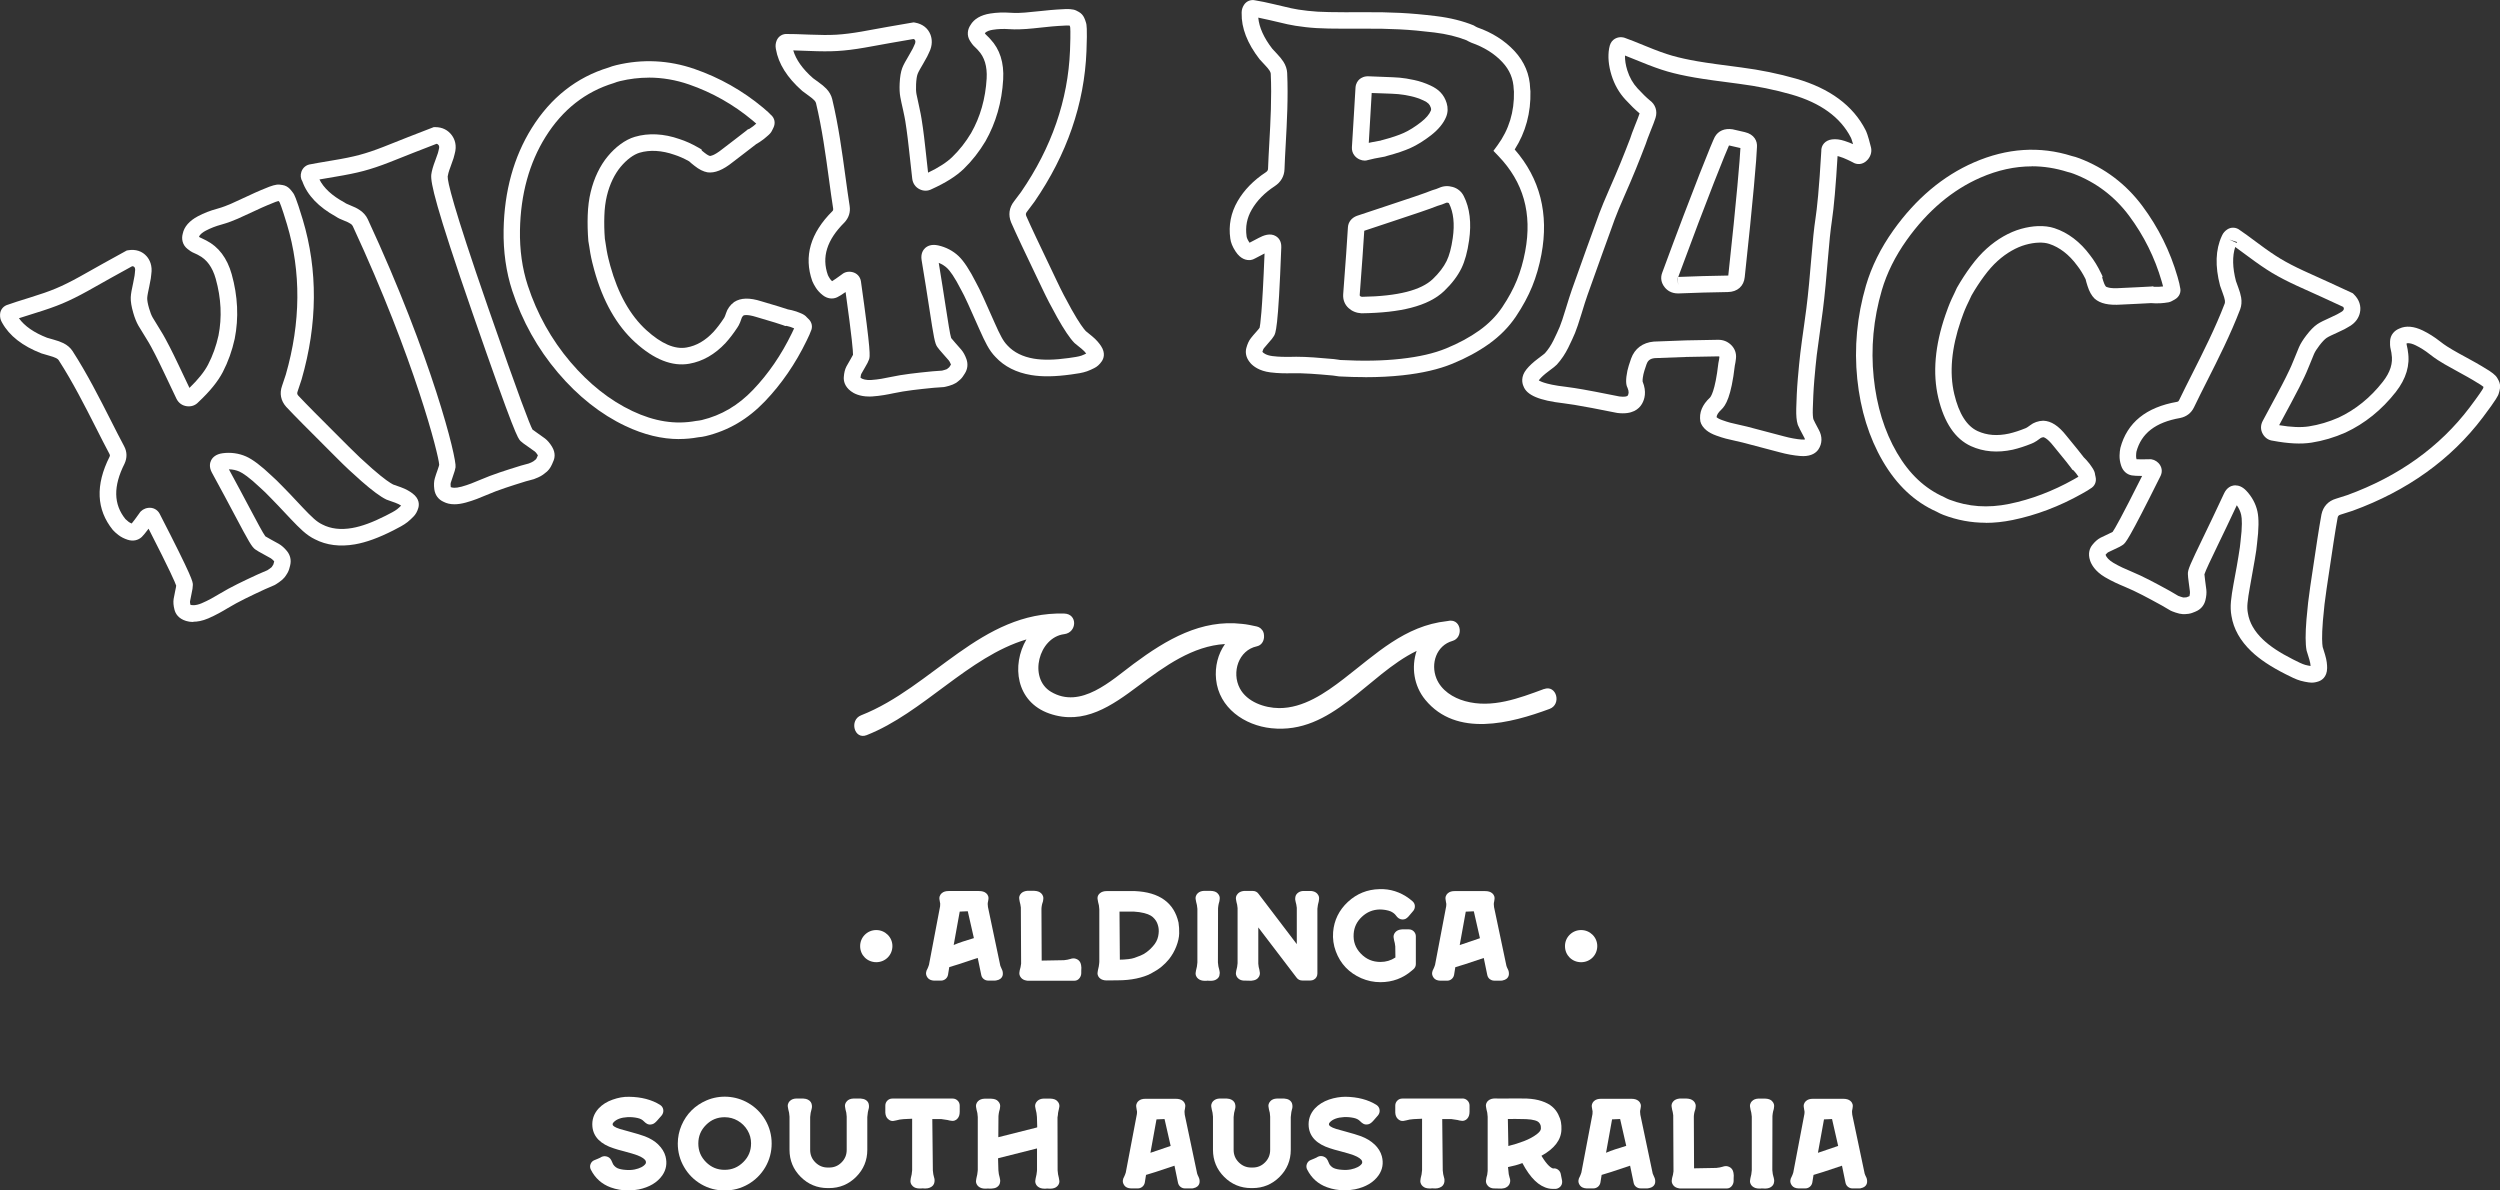 <?xml version="1.0" encoding="UTF-8"?>
<svg id="Layer_2" data-name="Layer 2" xmlns="http://www.w3.org/2000/svg" viewBox="0 0 862.88 410.9">
  <rect x="0" y="0" width="862.88" height="410.9" fill="#333333" stroke="none"/>
  <defs>
    <style>
      .cls-1 {
        fill: #fff;
      }
    </style>
  </defs>
  <g id="Layer_1-2" data-name="Layer 1">
    <g id="Artwork_6" data-name="Artwork 6">
      <g>
        <path class="cls-1" d="m308.02,326.53c0-3.05-2.5-5.52-5.57-5.52-1.53,0-2.94.59-4,1.67-1.03,1.05-1.58,2.44-1.57,3.91.01,3.09,2.45,5.51,5.57,5.51s5.57-2.45,5.57-5.57"/>
        <path class="cls-1" d="m322.44,338.46h2.36c.56,0,1.09-.19,1.56-.56.44-.36.73-.85.85-1.43l.43-2.67c1.17-.33,4.5-1.35,9.82-3.18l1.22,5.88c.1.59.42,1.1.89,1.45.44.33.95.5,1.47.5h2.44l.5-.08c.54-.09.99-.29,1.35-.57.48-.39.77-.93.8-1.52.02-.36,0-.68-.06-.94-.07-.33-.18-.63-.31-.85-.21-.4-.38-.82-.49-1.13l-4.27-20.3c-.13-.75-.13-1.35.05-2.01.03-.19.06-.43.11-.72.08-.45.07-1.32-.85-2.09-.56-.46-1.33-.7-2.45-.7h-10.45c-1,0-1.78.24-2.32.72-.86.74-.9,1.57-.85,2.03l.17,1.04c.09.24.16.7.07,1.46l-3.84,20.21c-.17.54-.37,1.04-.54,1.4-.24.38-.4.8-.45,1.23-.07.44-.03,1.12.53,1.84.47.61,1.21.95,2.26,1m6.73-12.3l2.08-11.53,2.78-.12,2.11,9.27c-2.68.82-5.08,1.54-6.97,2.38l-1.26-.25,1.26.25Z"/>
        <path class="cls-1" d="m373.14,333.09c-.17-1.02-.69-1.55-1.1-1.83-.54-.35-1.1-.48-1.58-.48-.38.02-.75.1-1.03.21-.56.19-1.34.33-2.2.42l-7.69.14-.08-17.86.02-.37c.03-.21.06-.43.08-.63.03-.18.07-.38.13-.63.07-.26.16-.5.31-1.01l.1-.77c.06-.42.04-1.22-.78-2-.54-.5-1.27-.77-2.39-.82h-2.36c-.91.09-1.61.38-2.09.86-.57.57-.82,1.28-.68,1.99.05.27.09.5.16.93.17.51.29,1.23.39,1.99l.09,19.36c-.09.85-.24,1.56-.48,2.3l-.11.76c-.06.45,0,1.15.58,1.82.42.51,1.07.84,1.78.95.2.06.43.08.65.08h15.99c.72,0,1.36-.35,1.8-.97.36-.51.55-1.07.55-1.66v-.74c.02-.3.04-.69.04-1.17l-.1-.87Z"/>
        <path class="cls-1" d="m397.33,335.97c1.42-.75,2.58-1.49,3.55-2.29.98-.81,1.85-1.68,2.58-2.59h.01c1.08-1.38,1.94-2.88,2.55-4.48.62-1.6.95-3.09.98-4.45.03-1.28-.04-2.51-.23-3.73-1.53-6.84-6.59-10.5-15.06-10.87-.64-.02-3.46-.03-8.63,0h-1.1c-.95,0-1.72.24-2.29.7-.93.77-.94,1.64-.85,2.09.05.29.09.52.17.99.23.68.38,1.55.42,2.52v18.12s-.04.5-.04.5c-.02.28-.07.63-.14,1.07-.08.42-.15.79-.3,1.34-.03.2-.06.44-.11.72-.08.45-.07,1.32.85,2.09.56.46,1.33.7,2.29.7s2.22-.01,3.84-.04c2.28,0,4.43-.21,6.38-.62,1.98-.42,3.7-1,5.12-1.75m2.41-12.76c-.26,1.21-.84,2.31-1.8,3.38-.63.73-1.33,1.39-2.08,1.95-.75.56-1.46.97-2.2,1.26-.82.33-1.54.6-2.15.81-.54.18-1.21.32-1.98.41-.81.09-1.37.14-1.69.15-.3.01-.75.02-1.31.04l-.12-16.58c1.49-.01,2.65-.02,3.49-.02.77,0,1.26,0,1.48.01,1.32.08,2.51.25,3.53.51.97.25,1.75.55,2.29.88.52.32.96.69,1.33,1.15.4.49.68.93.84,1.32.19.43.34.91.46,1.46.2.92.18,2.02-.08,3.25m-13.2,8.14h0s-1.29,0-1.29,0h1.29Z"/>
        <path class="cls-1" d="m420.87,336.67c.1-.38.14-.75.12-1.08-.02-.28-.07-.56-.15-.84l-.02-.06c-.23-.68-.39-1.56-.45-2.52l.04-18.56c0-.08,0-.19.02-.31l.09-.74c.02-.19.06-.4.12-.63.06-.23.11-.43.24-.87l.1-.77c.07-.5,0-1.24-.73-1.97-.51-.52-1.24-.8-2.43-.84h-2.26c-.92.04-1.66.33-2.17.84-.79.79-.79,1.61-.71,2.02.05.27.09.5.17.95.21.62.35,1.46.43,2.41v18.5c-.07,1.04-.22,1.89-.48,2.77-.02.2-.06.43-.11.72-.08.44-.07,1.29.83,2.09.57.49,1.35.75,2.32.75.5,0,.89-.01.85-.05.25.03.63.05,1.14.05.73,0,1.33-.13,1.83-.39.81-.42,1.11-1.02,1.23-1.44"/>
        <path class="cls-1" d="m453.47,338.13c.41-.22.73-.54.93-.92.2-.36.3-.77.3-1.21v-22.34c.09-1,.24-1.79.48-2.6l.09-.73c.07-.48.01-1.21-.67-1.93-.48-.5-1.16-.79-2.05-.88h-.22s-2.56,0-2.56,0c-.64.04-1.2.22-1.64.53-.66.45-.91.99-1,1.38-.08.35-.11.69-.09,1.05.03.27.07.54.16.83.17.51.3,1.23.39,2.02v12.54l-13.22-17.38c-.45-.63-1.14-.98-1.94-.98h-3.1c-.89.09-1.59.4-2.07.91-.72.75-.75,1.49-.66,1.98.05.25.09.47.17.94.18.51.31,1.25.38,2.1v19.03c-.07.93-.2,1.67-.44,2.48-.02.19-.06.41-.11.66-.07.4-.09,1.2.66,1.98.5.53,1.22.82,1.93.85l2.68.06.37-.06c.83-.07,1.49-.37,1.95-.87.64-.71.71-1.42.64-1.91l-.16-.98c-.18-.53-.31-1.27-.37-2.07v-12.51l13.22,17.34c.46.63,1.15.98,1.94.98h2.81c.43,0,.83-.1,1.19-.29"/>
        <path class="cls-1" d="m464.48,333.93c1.47,1.54,3.28,2.78,5.37,3.7,2.1.91,4.32,1.37,6.61,1.37,4.13,0,7.8-1.35,10.87-4.02l.54-.46c.52-.45.81-1.09.81-1.78v-9.58c0-.63-.25-1.22-.72-1.7-.46-.45-1.05-.69-1.71-.69h-2.24l-.42.04c-.83.09-1.49.4-1.96.91-.63.7-.69,1.39-.62,1.88l.16.95c.18.54.33,1.31.41,2.11l.05,3.82c-1.57,1.04-3.26,1.54-5.17,1.54-2.7,0-4.92-.95-6.78-2.89-1.85-1.93-2.65-4.16-2.46-6.83.17-2.32,1.1-4.24,2.86-5.88,1.76-1.64,3.77-2.46,6.16-2.51,1.25,0,2.67.22,3.81.68.78.39,1.37.85,1.72,1.34.62.9,1.35,1.38,2.17,1.43.91.07,1.51-.28,2.17-.99l1.72-2.02c.38-.5.56-1.09.51-1.73-.06-.64-.37-1.2-.88-1.61l-1.1-.89c-3.02-2.23-6.55-3.38-10.25-3.23-4.17.09-7.83,1.57-10.88,4.4-3.05,2.84-4.77,6.34-5.1,10.41-.18,2.29.13,4.54.94,6.69.79,2.13,1.93,3.99,3.41,5.54"/>
        <path class="cls-1" d="m514.25,337.97c.45.33.94.5,1.46.5h2.45l.45-.04.07-.04c.52-.1.95-.28,1.32-.57.47-.38.75-.9.8-1.52.02-.36,0-.68-.07-.98-.07-.32-.18-.61-.3-.81-.21-.39-.38-.81-.48-1.13l-4.28-20.31c-.12-.73-.12-1.34.06-2l.1-.72c.08-.45.07-1.32-.85-2.09-.56-.46-1.33-.7-2.45-.7h-10.44c-1.01,0-1.77.23-2.33.72-.87.75-.9,1.59-.84,2l.16,1.07c.09.25.17.71.07,1.46l-3.84,20.21c-.16.54-.37,1.04-.56,1.43-.22.36-.38.76-.44,1.21-.07.43-.03,1.1.54,1.85.47.61,1.21.94,2.26.98h2.36c.57,0,1.1-.19,1.55-.56.44-.36.73-.85.85-1.42l.43-2.68c1.18-.33,4.51-1.35,9.82-3.18l1.22,5.91c.12.57.43,1.07.9,1.43m-10.42-11.8l2.09-11.53,2.78-.12,2.11,9.28-6.99,2.38-1.26-.25,1.26.25Z"/>
        <path class="cls-1" d="m551.3,326.53c0-3.05-2.5-5.52-5.57-5.52-1.52,0-2.94.59-4,1.67-1.03,1.05-1.59,2.43-1.57,3.91,0,3.1,2.45,5.52,5.57,5.52s5.57-2.45,5.57-5.57"/>
        <path class="cls-1" d="m227.18,395.01c-1.21-1.16-2.77-2.11-4.64-2.82h0c-1.22-.45-3.03-1-5.38-1.63-1.42-.37-2.48-.67-3.17-.88-1.96-.6-2.51-1.21-2.54-1.49-.03-.21,0-.47.33-.82.98-1.07,2.62-1.67,4.86-1.79,1.13-.04,2.28.05,3.41.3.94.21,1.64.57,2.15,1.12.43.43.8.72,1.13.89.37.2.97.38,1.8.14.57-.17,1.1-.57,1.76-1.34l1.51-1.72c.42-.54.61-1.18.54-1.88-.09-.71-.47-1.32-1.1-1.73-2.88-1.8-6.48-2.75-10.7-2.8-1.95-.05-3.74.3-5.66.97-1.99.69-3.63,1.72-4.89,3.08-1.64,1.8-2.35,3.92-2.12,6.3.36,3.51,2.85,6.02,7.38,7.45.81.28,1.99.62,3.52,1.01,2.12.56,3.69,1.03,4.64,1.39,1.67.64,2.7,1.39,2.89,2.06.1.47,0,.73-.09.86-.65.92-1.92,1.58-3.77,1.97-.98.19-2.01.24-3.09.14-1.13-.07-2.09-.27-2.82-.58-.39-.18-.75-.44-1.08-.79-.33-.35-.55-.7-.7-1.15-.23-.59-.45-1-.68-1.29-.35-.44-.86-.74-1.51-.87-.7-.15-1.43.06-1.99.46-.35.15-.62.26-.89.4l-1.05.43c-.65.23-1.13.7-1.4,1.37-.26.67-.21,1.35.11,1.96,1.48,2.93,3.78,4.98,6.83,6.1,1.93.7,3.97,1.06,6.07,1.06,1.23,0,2.43-.12,3.61-.35,3.68-.77,6.42-2.4,8.14-4.85,1.36-1.97,1.73-4.17,1.11-6.57-.41-1.49-1.25-2.86-2.51-4.07"/>
        <path class="cls-1" d="m258.24,380.69c-4.36-2.53-9.77-2.88-14.4-.88-1.98.86-3.72,2.02-5.15,3.45-1.45,1.44-2.61,3.17-3.46,5.15-.85,1.99-1.29,4.1-1.29,6.28,0,2.91.73,5.65,2.18,8.13,1.43,2.48,3.42,4.47,5.89,5.91,2.47,1.44,5.19,2.17,8.11,2.17s5.64-.73,8.13-2.17c2.48-1.44,4.47-3.43,5.92-5.91,1.44-2.49,2.17-5.23,2.17-8.13s-.73-5.63-2.18-8.11c-1.45-2.47-3.43-4.45-5.92-5.89m.99,14c0,2.52-.87,4.62-2.68,6.41-1.8,1.79-3.91,2.67-6.44,2.67s-4.62-.87-6.42-2.66c-1.79-1.8-2.66-3.89-2.66-6.42s.87-4.62,2.66-6.42c1.79-1.79,3.89-2.66,6.42-2.66,1.64,0,3.18.41,4.56,1.22,1.39.8,2.51,1.92,3.34,3.31.83,1.4,1.23,2.89,1.23,4.55"/>
        <path class="cls-1" d="m298.79,379.64c-.46-.27-1.01-.43-1.69-.47h-2.58c-.94.04-1.66.33-2.17.86-.7.73-.76,1.46-.69,1.92l.17,1.01c.23.64.37,1.49.41,2.46v11.46c0,1.7-.58,3.12-1.77,4.32-1.19,1.2-2.59,1.78-4.29,1.78h-.45c-1.7,0-3.11-.59-4.32-1.79-1.2-1.2-1.78-2.61-1.78-4.31v-11.33c.07-1.02.22-1.9.5-2.77l.09-.43c.04-.27.04-.57,0-.89-.05-.4-.18-.77-.37-1.06-.22-.35-.56-.64-1.02-.87-.39-.2-.86-.32-1.6-.37h-2.47c-.89.04-1.6.32-2.14.85-.78.79-.77,1.6-.7,2.01l.16.89c.22.67.36,1.55.42,2.51v11.46c0,3.63,1.3,6.77,3.87,9.33,2.56,2.56,5.7,3.86,9.33,3.86h.45c3.63,0,6.77-1.3,9.33-3.86,2.57-2.56,3.87-5.7,3.87-9.33v-11.32c.11-1.44.29-2.24.41-2.63.1-.28.15-.57.17-.86.02-.32-.01-.66-.09-1.02-.09-.41-.35-.99-1.08-1.43"/>
        <path class="cls-1" d="m328.8,379.17h-20.8c-.67,0-1.26.24-1.73.71-.46.46-.7,1.06-.7,1.72v2.44c.06.9.34,1.61.85,2.11.73.74,1.47.82,1.95.74.36-.05.67-.1.98-.19.71-.22,1.58-.37,2.52-.43l2.96-.14v17.77c-.07,1.04-.21,1.88-.47,2.76l-.1.79c-.06.51.03,1.28.81,1.99.55.51,1.35.77,2.36.77.47,0,.84-.01.83-.05.28.03.65.05,1.13.05.58,0,1.1-.1,1.54-.29.49-.2.84-.46,1.11-.78.28-.34.44-.74.49-1.15.04-.29.06-.57.03-.89-.03-.3-.1-.56-.16-.71-.21-.63-.35-1.47-.42-2.41l-.19-17.72h3.15l2.14.32c.14.03.28.06.63.16.2.03.45.06.74.11.43.08,1.29.08,2.06-.8.5-.56.74-1.32.74-2.34v-2.12c0-.68-.26-1.29-.75-1.74-.46-.45-1.05-.68-1.68-.68"/>
        <path class="cls-1" d="m365.16,384.29c.03-.21.07-.42.17-.85l.13-.54c.07-.26.12-.56.18-.94.06-.49-.02-1.22-.74-1.94-.51-.52-1.24-.8-2.44-.84h-2.26c-.92.04-1.64.32-2.18.85-.73.73-.79,1.47-.73,1.94.04.36.1.68.19,1,.21.68.36,1.57.42,2.56l.1,3.54s-.07.06-.26.12l-13.17,3.32.05-7.17c0-.08,0-.19.02-.31l.09-.75c.02-.19.06-.4.12-.62.06-.23.11-.44.24-.87l.1-.77c.07-.5,0-1.24-.73-1.97-.51-.52-1.24-.8-2.43-.84h-2.21c-.95.04-1.7.32-2.22.84-.79.79-.79,1.61-.71,2.02.05.27.09.5.17.96.23.67.38,1.54.42,2.52v18.23s-.04.48-.04.48c-.03.3-.07.67-.14,1.1-.08.42-.15.79-.3,1.34-.02.2-.06.43-.11.72-.08.44-.07,1.29.83,2.09.57.49,1.35.75,2.31.75.5,0,.89-.02.86-.05.61.07,2.12.11,2.98-.34.81-.42,1.11-1.02,1.23-1.44.1-.39.14-.75.12-1.08-.02-.27-.07-.56-.17-.91-.23-.68-.39-1.56-.45-2.52l-.12-4.13s.07-.04.25-.08l13.2-3.33v7.43s-.03.44-.03.44c-.03.3-.07.67-.15,1.14-.07.43-.15.8-.29,1.31l-.11.73c-.08.44-.07,1.29.82,2.09.57.49,1.35.75,2.32.75.49,0,.89-.02.85-.05.26.03.64.05,1.14.05,1.01,0,1.82-.26,2.35-.76.87-.79.87-1.63.79-2.07l-.16-.94c-.22-.71-.36-1.6-.42-2.56l-.04-18.27c.03-.14.07-.35.1-.6l.09-.71Z"/>
        <path class="cls-1" d="m413.68,406.2c-.21-.39-.38-.81-.48-1.13l-4.28-20.31c-.12-.73-.12-1.34.06-2l.1-.72c.08-.45.07-1.32-.85-2.09-.56-.46-1.33-.7-2.45-.7h-10.44c-1.01,0-1.77.23-2.33.72-.87.75-.9,1.59-.84,2l.16,1.07c.09.25.17.71.07,1.46l-3.84,20.21c-.16.54-.37,1.04-.56,1.43-.22.36-.38.76-.44,1.21-.07.43-.03,1.1.54,1.85.47.61,1.21.94,2.26.98h2.36c.57,0,1.1-.19,1.55-.56.44-.36.73-.85.85-1.42l.43-2.68c1.18-.33,4.51-1.35,9.82-3.18l1.22,5.91c.12.57.43,1.07.9,1.43.45.33.94.5,1.46.5h2.45l.45-.04.07-.04c.52-.1.95-.28,1.32-.57.47-.38.75-.9.8-1.52.02-.36,0-.68-.07-.98-.07-.32-.18-.61-.3-.81m-16.6-8.33l2.09-11.53,2.78-.12,2.11,9.28-6.99,2.38-1.26-.25,1.26.25Z"/>
        <path class="cls-1" d="m444.95,379.64c-.45-.27-1.01-.43-1.69-.47h-2.58c-.94.04-1.66.33-2.17.86-.7.73-.76,1.46-.69,1.92l.17,1.01c.23.64.37,1.49.41,2.46v11.46c0,1.7-.58,3.12-1.77,4.32-1.19,1.2-2.59,1.78-4.29,1.78h-.45c-1.7,0-3.11-.59-4.32-1.79-1.2-1.2-1.78-2.61-1.78-4.31v-11.33c.07-1.02.22-1.9.5-2.77l.09-.43c.04-.27.04-.57,0-.89-.05-.4-.18-.77-.37-1.06-.22-.35-.56-.64-1.02-.87-.39-.2-.86-.32-1.6-.37h-2.47c-.89.04-1.6.32-2.14.85-.78.79-.77,1.6-.7,2.01l.16.89c.22.67.36,1.55.42,2.51v11.46c0,3.63,1.3,6.77,3.87,9.33,2.56,2.56,5.7,3.86,9.33,3.86h.45c3.63,0,6.77-1.3,9.33-3.86,2.57-2.56,3.87-5.7,3.87-9.33v-11.32c.11-1.44.29-2.24.41-2.63.1-.28.15-.57.17-.86.02-.32-.01-.66-.09-1.02-.09-.41-.35-.99-1.08-1.43"/>
        <path class="cls-1" d="m474.42,395.01c-1.2-1.16-2.76-2.11-4.64-2.83h0c-1.23-.45-3.04-1-5.39-1.63-1.42-.38-2.48-.67-3.16-.88-1.96-.6-2.51-1.21-2.54-1.49-.03-.21,0-.47.32-.82.99-1.07,2.63-1.67,4.86-1.79,1.18-.06,2.3.05,3.42.29.93.21,1.64.58,2.15,1.12.42.42.79.72,1.14.9.37.19.97.38,1.79.14.57-.17,1.1-.57,1.76-1.34l1.5-1.72c.44-.55.62-1.2.54-1.86-.07-.72-.47-1.35-1.1-1.75-2.88-1.8-6.48-2.74-10.7-2.8-1.71.01-3.72.3-5.66.97-1.99.7-3.63,1.73-4.89,3.08-1.63,1.8-2.34,3.91-2.12,6.29.35,3.51,2.84,6.02,7.38,7.45.81.28,1.99.62,3.52,1.01,2.11.55,3.67,1.02,4.64,1.38,1.66.64,2.69,1.39,2.88,2.07.11.47,0,.72-.08.85-.65.91-1.92,1.58-3.77,1.97-.99.19-1.98.24-3.1.14-1.13-.07-2.08-.27-2.81-.58-.39-.18-.76-.44-1.08-.79-.33-.34-.55-.7-.69-1.14-.21-.56-.43-.99-.7-1.33-.35-.43-.86-.72-1.5-.86-.7-.15-1.41.05-1.99.47-.36.15-.63.27-.89.4l-1.05.43c-.65.23-1.13.71-1.39,1.37-.26.67-.21,1.38.11,1.96,1.47,2.93,3.77,4.98,6.83,6.09,1.92.7,3.97,1.06,6.07,1.06,1.23,0,2.44-.12,3.61-.35,3.69-.77,6.43-2.4,8.14-4.85,1.36-1.96,1.74-4.17,1.11-6.57-.41-1.5-1.26-2.87-2.51-4.07"/>
        <path class="cls-1" d="m504.82,379.17h-20.81c-.67,0-1.27.25-1.71.7-.47.46-.72,1.06-.72,1.73v2.42c.04.89.33,1.61.84,2.13.57.57,1.24.85,1.96.74.35-.05.66-.1.97-.19.71-.22,1.58-.37,2.52-.43l2.96-.14v17.77c-.07,1.02-.21,1.86-.48,2.76l-.1.76c-.06.42-.03,1.25.82,2.02.55.51,1.34.76,2.35.76.47,0,.84-.01.84-.05.28.03.65.05,1.12.05.59,0,1.11-.1,1.54-.29.51-.21.88-.47,1.11-.78.26-.33.43-.72.51-1.19.04-.3.04-.56.02-.8-.02-.27-.08-.53-.16-.76-.22-.64-.36-1.48-.43-2.41l-.18-17.72h3.14l2.14.32c.14.03.26.06.63.16.2.03.44.06.73.11.42.08,1.3.08,2.07-.82.48-.56.72-1.32.72-2.33v-2.12c0-.67-.26-1.28-.76-1.76-.47-.44-1.05-.67-1.67-.67"/>
        <path class="cls-1" d="m538.7,405.21h0c-.11-.57-.41-1.06-.85-1.42-.48-.4-1.11-.57-1.54-.51l-.22.03c-.62-.14-1.98-.91-4.06-4.39,4.49-2.45,6.81-5.51,6.9-9.07.04-.86-.02-1.71-.16-2.51-.14-.84-.46-1.75-.95-2.72-.51-1.03-1.21-1.93-2.09-2.67-.88-.76-2.05-1.38-3.58-1.9-1.47-.5-3.19-.79-5.14-.88-1.4-.06-4.47-.05-9.39,0l-1.59-.04c-.96,0-1.73.24-2.3.71-.92.77-.92,1.64-.84,2.08l.17.99c.22.66.36,1.51.41,2.55v18.68c-.06.94-.2,1.72-.41,2.26l-.17,1.03c-.06.47.01,1.19.7,1.92.51.52,1.23.81,1.91.83l2.68.06.35-.04c.47-.03.89-.13,1.23-.31.45-.22.8-.51,1.06-.89.2-.31.33-.65.4-1.06.04-.32.04-.6-.02-.94-.04-.22-.1-.45-.17-.59-.23-.67-.38-1.53-.42-2.48l-.13-1.11c1.76-.36,3.48-.79,4.97-1.39,2.74,5.19,5.72,8.06,9.1,8.77.46.1.98.15,1.54.15l1-.02c.29-.05.59-.15.87-.31.3-.17.55-.39.74-.62.24-.3.39-.65.44-1,.06-.32.06-.64,0-.98l-.45-2.24Zm-6.86-15.61c-.02.54-.54,1.22-1.47,1.92-1.18.89-2.64,1.67-4.32,2.32-1.69.65-3.52,1.23-5.44,1.71l-.17-9.33c1.04,0,1.96-.01,2.78-.01,1.55,0,2.72.02,3.52.06,1.24.05,2.27.2,3.07.43.81.25,1.18.53,1.35.72.29.34.47.65.57.95.09.31.13.71.11,1.23"/>
        <path class="cls-1" d="m570.93,406.2c-.21-.4-.38-.82-.49-1.13l-4.27-20.3c-.13-.75-.13-1.35.05-2.01.03-.19.06-.43.11-.72.08-.45.07-1.32-.85-2.09-.56-.46-1.33-.7-2.45-.7h-10.45c-1,0-1.78.24-2.32.72-.86.74-.9,1.57-.85,2.03l.17,1.04c.09.24.16.7.07,1.46l-3.84,20.21c-.17.54-.37,1.04-.54,1.4-.24.38-.4.8-.45,1.23-.07.44-.03,1.12.53,1.84.47.61,1.21.95,2.26,1h2.36c.56,0,1.09-.19,1.56-.56.44-.36.73-.85.85-1.43l.43-2.67c1.17-.33,4.5-1.35,9.82-3.18l1.22,5.88c.1.59.42,1.1.89,1.45.44.33.95.5,1.47.5h2.44l.5-.08c.54-.09.99-.29,1.35-.57.48-.39.77-.93.8-1.52.02-.36,0-.68-.06-.94-.07-.33-.18-.63-.31-.85m-16.6-8.33l2.08-11.53,2.78-.12,2.11,9.27c-2.68.82-5.08,1.54-6.97,2.38l-1.26-.25,1.26.25Z"/>
        <path class="cls-1" d="m598.31,404.79c-.17-1.02-.69-1.55-1.1-1.83-.54-.35-1.1-.49-1.58-.48-.38.02-.75.1-1.03.21-.56.19-1.34.33-2.2.42l-7.69.14-.08-17.86.02-.37c.03-.21.06-.43.08-.63.03-.18.07-.38.13-.63.07-.26.16-.5.31-1.01l.1-.77c.06-.42.04-1.22-.78-2-.54-.5-1.27-.77-2.39-.82h-2.36c-.91.09-1.61.38-2.09.86-.57.57-.82,1.28-.68,1.99.05.27.09.5.16.93.17.51.29,1.23.39,1.99l.09,19.36c-.09.85-.24,1.56-.48,2.3l-.11.76c-.06.45,0,1.15.58,1.82.42.51,1.07.84,1.78.95.2.06.43.08.65.08h15.99c.72,0,1.36-.35,1.8-.97.36-.51.55-1.07.55-1.66v-.74c.02-.3.04-.69.04-1.17l-.1-.87Z"/>
        <path class="cls-1" d="m612.17,406.39c-.23-.68-.39-1.56-.45-2.52l.04-18.56c0-.08,0-.19.02-.31l.09-.74c.02-.19.06-.4.12-.63.05-.23.11-.43.24-.87l.1-.77c.07-.5,0-1.24-.73-1.97-.51-.52-1.24-.8-2.43-.84h-2.26c-.92.04-1.66.33-2.17.84-.79.79-.79,1.61-.71,2.02.05.27.09.5.17.95.21.62.35,1.46.43,2.41v18.5c-.07,1.04-.22,1.89-.48,2.77-.02.2-.06.43-.11.72-.08.44-.07,1.29.83,2.09.57.49,1.35.75,2.31.75.5,0,.89-.01.86-.05.25.03.63.05,1.14.05.73,0,1.33-.13,1.83-.39.81-.42,1.11-1.02,1.23-1.44.1-.38.14-.75.12-1.08-.02-.28-.07-.56-.15-.84l-.02-.06Z"/>
        <path class="cls-1" d="m644.37,407.01c-.07-.32-.18-.61-.3-.81-.21-.39-.38-.81-.48-1.13l-4.28-20.31c-.12-.73-.12-1.34.06-2l.1-.72c.08-.45.07-1.32-.85-2.09-.56-.46-1.33-.7-2.45-.7h-10.44c-1.01,0-1.77.23-2.33.72-.87.75-.9,1.59-.84,2l.16,1.07c.09.25.17.71.07,1.46l-3.84,20.21c-.16.54-.37,1.04-.56,1.43-.22.36-.38.76-.44,1.21-.07.43-.03,1.1.54,1.85.47.61,1.21.94,2.26.98h2.36c.57,0,1.1-.19,1.55-.56.44-.36.73-.85.85-1.42l.43-2.68c1.18-.33,4.51-1.35,9.82-3.18l1.22,5.91c.12.57.43,1.07.9,1.43.45.33.94.5,1.46.5h2.45l.45-.04.07-.04c.52-.1.95-.28,1.32-.57.47-.38.75-.9.8-1.52.02-.36,0-.68-.07-.98m-16.9-9.14l2.09-11.53,2.78-.12,2.11,9.28-6.99,2.38-1.26-.25,1.26.25Z"/>
        <path class="cls-1" d="m532.92,237.81c-8.64,3.2-17.97,6.77-27.24,4.19-4.18-1.16-8.22-3.71-9.9-7.85-2.05-5.08-.04-11.34,5.56-12.94,3.72-1.06,3.18-7.31-.94-6.98-.33.03-.62.11-.94.15,0,0,0-.01,0-.02-.03,0-.05.03-.07.03-14.55,1.59-24.48,11.36-35.64,19.94-6.35,4.89-13.91,10.12-22.26,10.07-5-.03-11.09-2.12-13.57-6.83-2.9-5.52-.44-13.13,5.87-14.49,1.54-.33,2.34-1.63,2.48-3,0-.03,0-.05.01-.08.02-.24.02-.47,0-.7-.01-.25-.04-.49-.1-.73-.01-.04-.03-.08-.04-.12-.09-.32-.22-.62-.41-.89-.07-.11-.18-.2-.27-.3-.15-.16-.28-.34-.47-.47-.34-.25-.73-.46-1.2-.56-1.7-.36-3.4-.76-5.12-.9-14.04-1.61-25.98,5.33-37.39,13.8-7.66,5.69-18.26,15.79-28.55,9.63-7.86-4.7-4.24-18.79,4.59-19.88,4.42-.55,4.71-6.98,0-7.11-28.66-.8-45.4,25.4-70.09,35.11-4.21,1.66-2.38,8.54,1.89,6.86,19.47-7.66,35.07-27.05,55.15-33.04-5.17,8.84-3.68,21.53,7.92,25.58,11.94,4.17,21.66-2.76,30.77-9.58,9.16-6.86,18.74-13.75,29.85-14.41-2.4,3.4-3.54,7.75-3.08,12.2,1.01,9.82,9.77,15.88,19.06,16.86,21.04,2.22,33.12-18.39,50.16-26.69-1.84,5.5-1.03,11.99,3,16.89,10.77,13.08,29.48,8.09,42.87,3.14,4.26-1.57,2.42-8.45-1.89-6.86"/>
        <path class="cls-1" d="m66.71,214.67c-1.1,0-1.94-.18-2.5-.35-2.66-.82-3.63-2.53-3.97-3.82-.38-1.42-.48-2.66-.31-3.78.12-.78.31-1.76.58-2.96.2-.86.28-1.37.3-1.63-.33-1.01-1.98-4.9-9.53-19.65-1.02,1.37-1.84,2.36-2.33,2.84-1.28,1.2-3.05,1.57-4.88.98-1.23-.4-2.3-.94-3.2-1.64-.79-.61-1.43-1.18-1.94-1.76-5.69-7.05-6.03-15.51-1.11-25.27.19-.42.11-.64-.01-.88-1.52-2.84-3.07-5.91-4.69-9.11-3.77-7.42-8.03-15.83-12.9-23.37-.11-.17-.4-.45-.85-.67-.61-.29-1.39-.57-2.33-.82-1.21-.32-2.13-.59-2.76-.81-6.56-2.55-11.06-6.09-13.53-10.56l-.17-.31c-.43-.77-.62-1.69-.56-2.63.1-1.64,1.19-2.93,2.84-3.35,1.37-.5,4.11-1.39,7.45-2.41,3.68-1.13,6.61-2.15,8.96-3.14,2.43-1.01,5.17-2.37,8.16-4.03l2.8-1.57c2.93-1.65,7.29-4.11,13.1-7.28l.42-.23.48-.08c2.59-.44,4.87.32,6.41,2.1.99,1.16,2.05,3.17,1.57,6.23-.03.62-.17,1.7-.69,4.16-.3,1.42-.69,3.19-.71,4-.02.81.19,2,.64,3.55.39,1.35.8,2.41,1.24,3.17.53.92,1.3,2.18,2.29,3.75,1.03,1.62,1.72,2.87,2.11,3.59.48.86,2.09,3.86,4.61,9.19,1.7,3.59,2.92,6.18,3.69,7.77,3.02-2.93,5.18-5.63,6.43-8.05,1.6-3.09,2.81-6.46,3.59-10.02,1.24-6.28.93-12.89-.95-19.59-1.12-4-3.12-6.74-5.96-8.15l-.33-.19c-.13-.08-.39-.19-.73-.34-.78-.33-1.31-.6-1.7-.87-.25-.17-.59-.41-1-.74-.86-.66-1.45-1.54-1.71-2.56-.23-.91-.21-1.82.05-2.74.47-2.34,2.26-4.44,5.27-6.02,2.01-1.06,4.2-1.92,6.51-2.54,2.11-.57,3.79-1.29,4.9-1.76,1.19-.51,2.88-1.29,5.16-2.37,2.4-1.13,4.14-1.91,5.23-2.36l2.8-1.14c.32-.13.8-.29,1.43-.47.85-.24,1.53-.32,2.15-.25.28.03.62.08,1.01.14.93.15,1.78.6,2.46,1.3.36.38.78.87,1.22,1.5.28.4.94,1.35,3.28,9.14,5.24,17.47,5.1,36.02-.4,55.14-.59,1.87-1.05,3.23-1.38,4.16-.26.71-.12,1.05.27,1.48,2.92,3.12,7.6,7.8,14.08,14.27l3.43,3.43c2.39,2.42,5.08,4.94,8.02,7.51,4.18,3.66,6.26,4.97,7.17,5.43.28.1.8.29,1.58.56l1.05.37c1.89.67,3.26,1.54,4.07,2.16,2.45,1.85,2.3,3.92,2,4.98-.36,1.26-.94,2.28-1.71,3.04-.64.64-1.27,1.26-2.04,1.87-1.31,1.04-3.02,1.9-4.82,2.83-5.14,2.61-9.44,4.17-13.29,4.84-5.2.9-9.85.32-13.83-1.74-1.38-.66-2.81-1.64-4.18-2.87-1.26-1.14-2.66-2.53-4.17-4.14l-4.34-4.61c-.65-.67-1.45-1.48-2.37-2.45-1.5-1.57-2.79-2.83-3.71-3.63-4.01-3.8-6.19-5.18-7.33-5.69-1.08-.48-2.33-.74-3.6-.76,2.83,5.18,5.16,9.59,7.07,13.18,2.55,4.8,4.76,8.97,5.52,9.95.45.29,1.06.64,1.89,1.08,1.16.62,2.08,1.13,2.76,1.52.98.57,1.9,1.38,2.81,2.49,1.15,1.42,1.54,3.16,1.1,4.92l-.07.29c-.16.64-.35,1.44-.78,2.22-.39.69-.76,1.24-1.1,1.66-.45.55-1.05,1.08-1.9,1.67-.8.56-1.33.88-1.54.98-.18.09-.77.35-1.77.77-.78.33-1.25.53-1.4.6l-.68.31c-4.18,1.95-8.51,3.97-12.34,6.29-1.71,1.04-4.03,2.38-6.7,3.53-2.06.88-3.79,1.15-5.13,1.15m-1.03-5.87c.05.02.12.05.21.07.14.04,1.42.39,3.71-.59,2.34-1,4.43-2.21,5.99-3.16,4.09-2.48,8.56-4.57,12.89-6.58l.64-.29c.05-.03.62-.28,1.63-.71.81-.34,1.3-.55,1.48-.63.09-.05.38-.25.8-.54.56-.39.73-.58.73-.58.16-.2.35-.5.55-.86.05-.11.15-.5.21-.75l.09-.36c-.55-.62-.96-.93-1.21-1.07-.65-.37-1.52-.85-2.62-1.45-1.26-.67-2.1-1.17-2.64-1.55-1.25-.82-2.31-2.77-7.12-11.83-2.1-3.95-4.72-8.9-7.91-14.71-1.1-2-.64-3.53-.26-4.27.48-.94,1.57-2.13,4.02-2.44,2.79-.36,5.57.04,8.02,1.12,2.29,1.01,5.19,3.2,8.85,6.68.97.85,2.35,2.18,4,3.9.9.94,1.69,1.75,2.33,2.4l4.42,4.7c1.4,1.49,2.68,2.77,3.82,3.8.96.86,1.94,1.54,2.91,2,2.92,1.51,6.37,1.91,10.3,1.22,3.28-.57,7.05-1.95,11.52-4.22,1.64-.83,3.17-1.61,4.03-2.29.56-.44,1.01-.89,1.35-1.23-.52-.34-1.18-.69-2.03-.99l-1.05-.37c-.98-.34-1.59-.56-1.85-.66l-.21-.09c-1.98-.95-4.85-3.08-8.55-6.32-3.03-2.66-5.83-5.28-8.3-7.78l-3.42-3.42c-6.52-6.51-11.23-11.22-14.26-14.46-1.87-2.09-2.36-4.65-1.42-7.26.33-.89.75-2.18,1.29-3.87,5.17-17.98,5.32-35.46.4-51.86-1.93-6.43-2.55-7.6-2.57-7.65-.09-.12-.19-.25-.29-.38-.02,0-.05,0-.07-.01-.06.01-.13.03-.2.05-.36.1-.62.18-.81.25l-2.77,1.13c-1.05.43-2.7,1.17-4.97,2.24-2.37,1.12-4.13,1.93-5.28,2.42-1.27.54-3.24,1.38-5.73,2.06-1.9.51-3.7,1.22-5.34,2.08-.91.48-2.01,1.22-2.33,2.11.11.08.21.15.29.21.13.08.38.19.71.33.67.29,1.16.54,1.49.73,4.28,2.18,7.23,6.1,8.79,11.65,2.12,7.57,2.47,15.07,1.04,22.29-.9,4.11-2.28,7.95-4.11,11.48-1.7,3.27-4.47,6.68-8.47,10.42-.99,1.07-2.35,1.56-3.89,1.38-1.62-.19-2.92-1.12-3.65-2.62-.61-1.25-2.05-4.27-4.32-9.09-2.51-5.32-4.11-8.27-4.41-8.81-.4-.73-1.03-1.87-1.98-3.36-1.05-1.67-1.86-2.99-2.42-3.96-.66-1.16-1.26-2.64-1.77-4.42-.63-2.18-.91-3.87-.86-5.32.04-1.24.37-2.86.84-5.01.52-2.44.57-3.15.57-3.31l.04-.45c.22-1.19-.11-1.58-.24-1.72-.09-.1-.28-.27-.75-.25-5.54,3.03-9.71,5.38-12.55,6.98l-2.83,1.59c-3.17,1.76-6.11,3.21-8.73,4.31-2.52,1.06-5.62,2.14-9.49,3.33-2.26.69-4.08,1.27-5.46,1.73,1.96,2.73,5.22,4.98,9.7,6.73.43.14,1.25.37,2.3.66,1.28.34,2.4.75,3.35,1.21,1.32.65,2.43,1.61,3.14,2.7,5.03,7.79,9.36,16.34,13.19,23.88,1.6,3.17,3.14,6.2,4.64,9,1.03,1.92,1.07,4.01.12,6.05-3.92,7.77-3.8,13.99.32,19.09.18.19.58.55,1.08.94.29.22.66.42,1.08.59.5-.6,1.41-1.77,2.64-3.53.59-.98,1.71-1.7,3.05-1.87,1.62-.21,3.16.55,3.94,1.99,11.5,22.37,11.49,23.51,11.48,24.62,0,.76-.16,1.74-.46,3.08-.23,1.04-.41,1.89-.51,2.56-.02.12-.04.5.13,1.22m25.67-23.76s.06.04.09.06c-.03-.02-.06-.04-.09-.06m-38.52-4.71s-.06.09-.09.13c.03-.04.06-.09.09-.13M4.67,110.52c-.06.02-.11.04-.16.06.05-.01.11-.03.16-.06"/>
        <path class="cls-1" d="m156.84,174.05c-1.42,0-2.65-.28-3.73-.84-1.81-.8-2.95-2.34-3.21-4.37-.19-1.47-.13-2.71.19-3.79.21-.73.52-1.68.94-2.83.45-1.22.54-1.7.56-1.81-.15-3.25-8.34-36.04-29.84-82.39-.09-.2-.36-.52-.74-.78-.51-.35-1.24-.71-2.17-1.06-1.31-.5-2.21-.94-2.86-1.4-6-3.3-9.91-7.38-11.61-12.15-.61-.96-.74-2.16-.35-3.33.5-1.47,1.72-2.45,3.26-2.62,1.08-.21,3.64-.68,7.49-1.31,3.8-.62,6.83-1.24,9.26-1.89,2.49-.66,5.28-1.6,8.29-2.78l2.65-1.05c3.11-1.24,7.85-3.13,14.25-5.58l.49-.19h.53c2.42,0,4.42,1,5.77,2.89.91,1.27,1.79,3.41.9,6.44-.12.62-.41,1.7-1.33,4.12-.79,2.06-1,3.1-1.06,3.56-.08,1.67,1.64,9.81,13.93,45.23,10.93,31.51,14.41,40.42,15.34,42.14.21.16.68.53,1.63,1.17,1.15.78,2.04,1.42,2.68,1.91.89.69,1.69,1.63,2.43,2.85,1.36,2.24.89,4.1.4,5.11-.24.63-.5,1.19-.78,1.7-.4.75-.93,1.4-1.56,1.92-.41.34-.8.65-1.17.92-.47.34-1.03.65-1.71.95-.6.28-1.09.47-1.45.59-.34.12-.89.27-1.65.45-.53.13-.9.22-1.09.29l-.45.14c-4.43,1.38-9.01,2.8-13.16,4.6-2.02.87-4.43,1.86-7.1,2.59-1.46.4-2.78.6-3.97.6m-46.6-112.13c1.49,2.99,4.38,5.65,8.63,7.95l.4.26s.37.25,1.61.73c1.36.52,2.46,1.07,3.34,1.68,1.19.81,2.15,1.9,2.7,3.09,22.22,47.9,30.79,82.68,30.31,85.65-.1.69-.37,1.63-.84,2.91-.36,1-.63,1.82-.82,2.46-.04.15-.12.56,0,1.47.45.19,1.38.49,3.75-.15,2.32-.63,4.5-1.53,6.33-2.32,4.43-1.92,9.16-3.39,13.73-4.81l.38-.12c.21-.07.73-.22,1.5-.41.55-.13.94-.23,1.19-.32.21-.07.52-.2.9-.37.32-.14.56-.27.75-.4.26-.18.52-.39.81-.64.09-.08.16-.17.23-.29.19-.34.35-.71.51-1.13-.49-.81-.83-1.14-1.03-1.3-.57-.44-1.36-1.01-2.39-1.7-1.27-.86-2.06-1.46-2.56-1.93-.95-.97-1.95-1.99-16.6-44.23-12.91-37.2-14.43-44.93-14.23-47.58v-.08c.15-1.27.61-2.92,1.42-5.03.92-2.4,1.05-3.06,1.06-3.17l.1-.42c.34-1.08.07-1.46-.04-1.62-.15-.2-.32-.39-.71-.47-6.08,2.33-10.6,4.13-13.6,5.33l-2.68,1.06c-3.21,1.26-6.2,2.26-8.9,2.98-2.61.7-5.82,1.35-9.8,2.01-2.26.37-4.08.69-5.44.93m-1.98.36s-.1.02-.14.03c.04,0,.09-.01.14-.03"/>
        <path class="cls-1" d="m234.44,151.55c-6.01,0-12.18-1.49-18.57-4.52-8.5-4.02-16.33-10.21-23.28-18.39-7.03-8.27-12.34-17.79-15.79-28.29-2.11-6.46-3.12-13.54-2.98-21.05.25-13.36,3.51-25.16,9.7-35.08,6.59-10.55,15.53-17.58,26.57-20.92.71-.29,1.66-.59,2.59-.81,9.06-2.19,18.17-1.75,27.05,1.32,8.63,2.99,16.58,7.47,23.63,13.35,1.55,1.3,2.29,2,2.69,2.46,1.33,1.09,1.7,2.86.88,4.51-.26.54-.45.92-.56,1.12-.29.57-.76,1.09-1.67,1.84l-1.09.92c-.2.17-.68.52-1.42,1.01-.5.34-.88.57-1.2.73-.66.53-1.94,1.51-3.81,2.94l-4.25,3.26c-3.41,2.74-6.24,3.87-8.76,3.53-1.5-.29-2.9-1.01-4.45-2.24-.82-.65-1.42-1.12-1.85-1.55-1.75-.98-3.46-1.75-5.1-2.27-4.33-1.52-8.46-1.76-12.02-.71-1.01.3-2.13.89-3.25,1.72-1.13.84-2.23,1.9-3.28,3.15-1.04,1.25-1.98,2.74-2.79,4.41-.82,1.71-1.49,3.6-1.97,5.62-.49,2.04-.79,4.37-.87,6.93-.09,2.58-.03,5.25.18,7.95l.03.12.28,1.77c.1.71.21,1.4.32,2.04.34,1.97.84,3.86,1.23,5.29,2.67,9.66,6.86,17.14,12.45,22.23,5.16,4.7,9.83,6.72,13.88,6,3.43-.6,6.48-2.37,9.31-5.4,1.2-1.33,2.43-2.94,3.59-4.72.07-.1.17-.25.37-.72.16-.4.3-.77.39-1.08.2-.67.55-1.36,1.04-2.04.47-.65,1.05-1.24,1.74-1.74,2.3-1.49,5.32-1.54,9.38-.25,4.95,1.44,7.92,2.37,9.16,2.8.37.05.78.14,1.29.26.83.21,1.36.37,1.61.46l1.27.49c1.14.44,1.88.91,2.38,1.54.1.12.28.28.49.48,1.3,1.18,1.61,2.89.85,4.37-.18.55-.56,1.44-1.42,3.19-3.84,7.93-8.68,14.97-14.36,20.91-5.93,6.2-12.63,10.13-20.48,12.03-.83.2-1.7.34-2.58.41-2.18.4-4.38.6-6.59.6m-10.45-124.73c-3.32,0-6.65.4-9.98,1.2-.7.17-1.39.39-2.06.66-9.89,3-17.76,9.22-23.6,18.56-5.64,9.03-8.61,19.85-8.84,32.17-.13,6.87.78,13.32,2.7,19.17,3.21,9.8,8.16,18.67,14.71,26.38,6.43,7.56,13.62,13.26,21.38,16.93,7.63,3.61,14.81,4.74,21.96,3.42.85-.09,1.43-.18,2-.31,6.76-1.63,12.55-5.04,17.7-10.43,5.27-5.51,9.76-12.07,13.36-19.48.4-.81.66-1.36.82-1.74-.01,0-.03-.01-.05-.02l-1.25-.48c-.13-.04-.47-.14-.98-.26-.16-.04-.3-.07-.41-.1l-.36.06-.74-.28c-.69-.26-3.72-1.23-9.23-2.83-3.51-1.1-4.45-.53-4.49-.51-.06.05-.23.22-.35.39-.16.22-.2.34-.2.34-.14.46-.33.99-.58,1.6-.32.77-.61,1.33-.94,1.79-1.26,1.93-2.66,3.77-4.1,5.36-3.69,3.94-7.89,6.34-12.51,7.15-5.88,1.04-12.17-1.45-18.7-7.4-6.4-5.82-11.14-14.2-14.1-24.92-.43-1.56-.97-3.62-1.36-5.83-.12-.69-.23-1.43-.34-2.19l-.34-2.01c-.24-3-.32-5.99-.22-8.87.1-2.94.44-5.66,1.03-8.06.58-2.42,1.38-4.69,2.38-6.76,1.01-2.1,2.2-3.98,3.55-5.59,1.33-1.6,2.77-2.97,4.26-4.07,1.67-1.24,3.36-2.12,5.03-2.61,4.71-1.4,10.06-1.12,15.43.77,2.07.66,4.29,1.66,6.54,2.96l1.08.63.08.38c.25.2.57.46.97.78,1.16.92,1.73,1.06,1.83,1.08.1,0,1.31.03,4.32-2.39l4.31-3.3c2.15-1.65,3.47-2.65,3.93-3.04l.57-.48.36-.07c.12-.08.28-.18.46-.3.47-.31.79-.53.95-.66l1.07-.9s.01-.01.02-.02c-.3-.27-.74-.65-1.36-1.17-6.52-5.43-13.87-9.58-21.84-12.34-4.57-1.58-9.22-2.37-13.88-2.37m37.82,14.8s0,.01,0,.01c0,0,0,0,0-.01"/>
        <path class="cls-1" d="m299.97,136.86c-3.34,0-5.35-1.12-6.29-1.84-2.18-1.65-2.53-3.56-2.44-4.88.1-1.46.39-2.66.91-3.66.35-.68.84-1.54,1.47-2.58.46-.76.69-1.21.8-1.44.02-1.18-.33-5.67-2.56-21.66-1.32.92-2.35,1.55-2.94,1.82-1.6.73-3.39.47-4.91-.71-1-.77-1.81-1.65-2.42-2.6-.52-.81-.94-1.59-1.23-2.3-3-8.51-.64-16.58,6.95-24.13.28-.29.31-.53.26-.86-.5-3.18-.97-6.6-1.45-10.17-1.12-8.23-2.38-17.55-4.48-26.29-.06-.27-.29-.64-.57-.93-.47-.48-1.1-1.01-1.88-1.55-1.01-.71-1.77-1.27-2.29-1.69-5.21-4.58-8.23-9.41-9.09-14.42l-.05-.31c-.15-.89-.05-1.77.29-2.64.63-1.55,2.12-2.44,3.79-2.28,1.2-.01,3.81.04,7.6.21,3.67.16,6.77.17,9.21.03,2.56-.15,5.51-.52,8.78-1.09l3.08-.56c3.22-.59,8.01-1.46,14.37-2.53l.49-.08.49.09c2.55.45,4.43,1.92,5.28,4.11.54,1.4.88,3.63-.53,6.35-.23.57-.7,1.56-1.96,3.7-.73,1.24-1.64,2.78-1.92,3.54-.29.77-.46,1.94-.54,3.58-.07,1.41-.02,2.56.14,3.41.2,1.05.5,2.48.92,4.29.44,1.94.69,3.38.82,4.17.15.88.69,4.22,1.32,10.11.42,3.93.73,6.77.94,8.52,3.65-1.74,6.46-3.56,8.36-5.41,2.46-2.38,4.65-5.16,6.5-8.27,3.15-5.52,4.96-11.87,5.36-18.83.23-4.16-.75-7.41-2.93-9.69l-.24-.28c-.1-.12-.3-.32-.57-.57-.65-.6-1.03-1.01-1.31-1.4-.15-.2-.39-.55-.68-1-.58-.91-.85-1.94-.76-2.96.07-.9.38-1.74.9-2.52,1.2-2.09,3.55-3.49,6.86-4,2.21-.34,4.51-.43,6.86-.26,2.13.16,3.92.03,5.1-.06,1.25-.09,3.06-.27,5.52-.54,2.58-.28,4.44-.44,5.6-.51l2.71-.15c.6-.03,1.09-.03,1.74.02.88.06,1.55.21,2.11.48.25.12.55.28.89.47.83.46,1.48,1.16,1.88,2.05.21.44.44,1.06.65,1.8.13.48.44,1.58.12,9.7-.71,18.2-6.75,35.67-17.94,51.95-1.15,1.57-2,2.71-2.6,3.47-.42.53-.48.91-.22,1.53,1.75,3.99,4.69,10.14,8.76,18.65l1.82,3.82c1.44,3.07,3.14,6.33,5.04,9.73,2.71,4.82,4.22,6.74,4.91,7.47.24.2.71.58,1.4,1.14l.75.61c1.55,1.26,2.53,2.53,3.09,3.37,1.67,2.52.88,4.42.26,5.32-.74,1.08-1.61,1.86-2.59,2.33-.76.38-1.56.77-2.49,1.1-1.56.56-3.43.82-5.4,1.09-5.61.78-10.1.85-13.88.21-5.11-.85-9.25-2.94-12.28-6.21-1.07-1.08-2.08-2.47-2.95-4.08-.8-1.48-1.65-3.25-2.54-5.28l-3.96-8.87c-1.12-2.49-1.86-3.91-2.28-4.66-2.49-4.9-4.07-6.93-4.97-7.79-.81-.77-1.81-1.4-2.92-1.84.97,5.81,1.72,10.74,2.34,14.74.83,5.37,1.55,10.04,1.95,11.21.32.42.78.95,1.41,1.66.86.96,1.55,1.74,2.06,2.34.73.86,1.32,1.93,1.8,3.27.6,1.7.41,3.46-.55,4.96l-.16.25c-.35.56-.77,1.25-1.42,1.84-.6.54-1.11.94-1.56,1.22-.6.37-1.33.68-2.31.96-.93.26-1.52.39-1.76.42-.22.03-.84.07-1.88.14-.82.05-1.32.09-1.48.1l-.74.07c-4.47.45-9.08.92-13.32,1.83-1.92.41-4.48.91-7.3,1.1-.36.03-.71.04-1.04.04m-3.04-6.53s.1.09.18.15c.5.38,1.71.77,3.52.66,2.44-.16,4.65-.59,6.48-.99,4.54-.98,9.32-1.47,13.94-1.93l.7-.07c.06,0,.67-.06,1.74-.13.86-.05,1.39-.09,1.57-.11.07-.02.4-.11.87-.24.63-.18.83-.29.84-.3.21-.13.47-.35.77-.62.07-.08.27-.41.41-.62l.2-.32c-.31-.81-.6-1.24-.79-1.46-.48-.56-1.13-1.31-1.96-2.23-.96-1.07-1.6-1.85-1.94-2.34-.88-1.17-1.25-3.36-2.8-13.47-.68-4.42-1.54-9.96-2.64-16.52-.38-2.27.57-3.57,1.17-4.14.76-.72,2.16-1.48,4.54-.96,2.71.6,5.16,1.89,7.08,3.72,1.79,1.72,3.78,4.73,6.05,9.22.64,1.13,1.48,2.85,2.45,5l3.98,8.92c.82,1.89,1.61,3.52,2.33,4.85.61,1.13,1.3,2.09,2.05,2.85,2.21,2.38,5.26,3.88,9.1,4.53,3.2.54,7.12.47,11.98-.21,1.78-.25,3.44-.48,4.45-.84.64-.23,1.2-.5,1.63-.72-.37-.49-.88-1.06-1.58-1.62l-.74-.6c-.86-.7-1.4-1.13-1.61-1.31l-.18-.17c-1.52-1.55-3.51-4.5-5.91-8.78-1.97-3.51-3.72-6.9-5.21-10.07l-1.82-3.8c-4.09-8.56-7.05-14.75-8.86-18.89-1.06-2.58-.69-5.14,1-7.29.58-.73,1.38-1.8,2.42-3.22,10.54-15.31,16.23-31.77,16.9-48.87.26-6.73.06-8.03.05-8.08-.04-.14-.1-.3-.16-.46-.01,0-.03-.01-.04-.02-.06,0-.12-.01-.19-.02-.36-.02-.63-.04-.82-.02l-2.93.16c-1.1.06-2.87.22-5.31.49-2.56.28-4.45.47-5.66.55-1.34.09-3.46.24-5.98.06-1.92-.14-3.8-.07-5.58.21-.98.15-2.21.48-2.78,1.21.08.11.15.21.21.3.12.15.31.33.57.57.53.49.9.89,1.14,1.18,3.26,3.45,4.74,8.12,4.41,13.86-.44,7.84-2.51,15.03-6.12,21.37-2.14,3.58-4.64,6.76-7.45,9.49-2.61,2.53-6.26,4.84-11.15,7.05-1.29.68-2.79.69-4.14.01-1.43-.71-2.33-2.01-2.53-3.65-.17-1.38-.54-4.71-1.11-10.01-.63-5.88-1.18-9.17-1.27-9.77-.13-.73-.35-2.05-.76-3.84-.44-1.91-.77-3.42-.97-4.53-.24-1.3-.32-2.85-.23-4.73.11-2.27.39-3.95.89-5.3.43-1.15,1.25-2.57,2.36-4.45,1.26-2.12,1.53-2.78,1.58-2.93l.19-.42c.59-1.07.39-1.56.32-1.75-.05-.13-.12-.32-.56-.47-6.05,1.02-10.62,1.85-13.73,2.42l-3.12.56c-3.48.61-6.65,1-9.42,1.16-2.67.16-5.88.15-9.79-.02-2.24-.1-4.05-.16-5.45-.19.94,3.19,3.22,6.42,6.81,9.58.35.28,1.02.76,1.9,1.38,1.09.77,1.98,1.51,2.71,2.26,1,1.04,1.71,2.3,2.02,3.56,2.17,9.03,3.45,18.5,4.59,26.86.48,3.52.94,6.9,1.44,10.05.33,2.13-.29,4.11-1.81,5.72-6.05,6.02-7.9,11.92-5.71,18.13.12.28.37.74.7,1.25.19.3.45.59.76.87.63-.39,1.76-1.14,3.43-2.38.88-.75,2.18-1.07,3.51-.77,1.6.35,2.75,1.56,3.01,3.17,3.52,24.9,3.15,25.96,2.8,27-.24.7-.68,1.57-1.39,2.74-.54.9-.97,1.65-1.28,2.24-.06.12-.2.47-.27,1.23m31.15-13.88s.04.06.06.09c-.02-.03-.04-.06-.06-.09m-34-17.26s-.09.06-.13.1c.05-.03.09-.06.13-.1m-22.35-81.78h-.18c.06,0,.12,0,.18,0h0Zm1.6-1.76v.02s0-.01,0-.02"/>
        <path class="cls-1" d="m471.19,130.17c-2.86,0-5.85-.08-9-.25-.2-.01-.63-.07-1.33-.19-.38-.06-.67-.11-.85-.12l-.8-.07c-4.46-.4-9.05-.8-13.37-.71-1.95.05-4.54.05-7.35-.3-3.94-.49-5.98-2.19-6.85-3.16-1.81-2.03-1.8-3.97-1.47-5.24.38-1.44.9-2.56,1.59-3.43.46-.59,1.1-1.35,1.91-2.25.65-.72.96-1.13,1.09-1.33.18-.8.9-5.11,1.7-25.63-3.5,1.85-3.84,1.99-4.01,2.06l-.78.2c-1.41.15-3.44-.24-5.22-2.97-1.05-1.61-1.64-3.06-1.81-4.44-.65-4.52.19-8.87,2.51-12.88,2.24-3.87,5.51-7.22,9.72-9.98.64-.42.78-.8.8-1.28.09-2.73.26-5.67.43-8.77.41-7.4.88-15.78.5-24-.01-.28-.17-.68-.4-1.04-.36-.55-.88-1.19-1.55-1.88-.85-.89-1.5-1.58-1.93-2.09-4.23-5.48-6.27-10.78-6.16-15.87v-.35c.03-.87.29-1.71.79-2.49.86-1.34,2.37-1.95,3.94-1.58,1.78.29,3.92.73,6.36,1.31,2.49.59,4.5,1.06,6.02,1.41,1.4.32,3.3.62,5.65.88,2.2.26,4.62.4,7.37.44,3.46.06,7.48.08,12.03.04,4.5-.04,8.75.05,12.59.24,3.8.19,7.99.57,12.46,1.12,4.81.59,9.14,1.67,12.88,3.2l.76.45c.14.07.32.16.54.26,5.03,1.75,9.4,4.51,12.74,8.09,3.47,3.72,5.31,8.11,5.45,13.03l.09.9c.18,7.4-1.64,14.15-5.43,20.09,8.75,10.03,11.85,22.21,9.22,36.25-.73,3.91-1.8,7.62-3.18,11.02-1.37,3.37-3.26,6.86-5.62,10.39-2.42,3.6-5.56,6.78-9.34,9.48-3.64,2.59-7.87,4.89-12.58,6.81-4.72,1.93-10.34,3.24-17.16,3.99-4.04.44-8.33.66-12.97.66m-24.01-7.06c4.17,0,8.42.38,12.54.75l.72.06c.23.01.72.07,1.39.19.38.07.63.11.76.12,7.84.42,14.73.29,20.94-.4,6.29-.69,11.41-1.87,15.63-3.6,4.3-1.76,8.15-3.84,11.43-6.18,3.22-2.3,5.89-5,7.92-8.02,2.15-3.21,3.85-6.35,5.07-9.36,1.23-3.04,2.2-6.38,2.86-9.93,2.46-13.12-.58-23.91-9.3-32.97l-1.66-1.73,1.42-1.93c3.93-5.36,5.83-11.59,5.66-18.52l-.07-.69c-.12-3.73-1.4-6.77-3.94-9.49-2.7-2.9-6.31-5.15-10.71-6.7-.77-.35-1.27-.6-1.64-.83-3.2-1.27-6.94-2.18-11.11-2.69-4.33-.53-8.39-.9-12.06-1.08-3.72-.19-7.84-.27-12.25-.24-4.59.04-8.66.01-12.17-.04-2.95-.05-5.54-.2-7.93-.48-2.59-.3-4.64-.62-6.26-.99-1.54-.35-3.56-.82-6.08-1.42-1.47-.35-2.82-.64-4.03-.88.31,3.36,1.93,6.97,4.85,10.75.29.34.86.94,1.6,1.72.91.95,1.66,1.87,2.22,2.73.79,1.22,1.25,2.59,1.31,3.88.39,8.51-.09,17.05-.5,24.58-.17,3.06-.33,5.96-.42,8.66-.08,2.43-1.25,4.45-3.37,5.85-3.47,2.26-6.13,4.98-7.92,8.07-1.69,2.91-2.27,5.94-1.79,9.28.04.29.18.92.94,2.07.02.04.05.07.07.11.72-.37,1.78-.93,3.18-1.67,1.6-.85,3.96-1.83,5.97-.57.72.45,1.9,1.54,1.81,3.83-1.06,28.51-1.96,29.78-2.61,30.7-.23.42-.82,1.19-1.74,2.2-.7.78-1.26,1.44-1.67,1.96-.09.11-.29.42-.5,1.17.03.05.08.11.15.19.09.1.97,1.02,3.3,1.31,2.42.3,4.66.3,6.52.26.48-.01.97-.02,1.46-.02m-12.32-10.13s-.03.04-.04.07c.02-.04.04-.06.04-.07m35.14-4.87c-1.89-.13-3.31-.73-4.48-1.79-1.36-1.21-2.02-2.93-1.88-4.83.84-11.08,1.38-18.62,1.63-23.05.1-1.82,1.27-3.31,3.13-3.99,3.9-1.31,7.37-2.45,10.44-3.47,7.4-2.45,12.74-4.22,15.39-5.3l.35-.12c.79-.21,1.54-.47,2.22-.78,1.44-.65,3.05-.75,4.65-.28,1.72.5,3.04,1.6,3.82,3.18,2.07,4.08,2.68,9.22,1.82,15.25-.57,4.01-1.44,7.15-2.63,9.61-1.31,2.69-3.32,5.33-5.96,7.86-2.76,2.63-6.52,4.53-11.5,5.81-4.59,1.18-10.15,1.79-17,1.89m.91-28.48c-.27,4.55-.79,11.87-1.58,22.3.17.31.39.46.85.49,6.13-.1,11.26-.66,15.41-1.72,3.95-1.01,6.97-2.49,8.98-4.41,2.15-2.06,3.76-4.16,4.77-6.23.94-1.92,1.63-4.52,2.12-7.93.69-4.85.26-8.85-1.27-11.89-.06-.13-.1-.19-.33-.26-.42-.12-.61-.03-.7,0-.91.41-1.89.76-2.92,1.04-2.86,1.15-7.95,2.84-15.59,5.37-2.9.96-6.14,2.04-9.72,3.23m.15-24.21c-.54,0-1.14-.12-1.72-.37-.79-.34-1.44-.85-1.92-1.51-.57-.76-.85-1.72-.79-2.75.19-2.74.38-6.07.61-9.95.18-3.16.38-6.69.63-10.58.09-1.49.8-2.41,1.37-2.91.61-.53,1.71-1.15,3.41-1.02.8.06,2.4.11,4.8.19,2.52.08,4.42.18,5.68.28,1.37.12,3.02.38,5.01.81,1.87.4,3.75,1.03,5.58,1.88,1.45.67,2.58,1.43,3.45,2.33,1,1.03,1.72,2.29,2.16,3.74.5,1.64.44,3.24-.17,4.75-.91,2.23-2.65,4.35-5.16,6.32-2.46,1.91-4.85,3.4-7.11,4.42-2.05.93-4.61,1.8-8.03,2.72-.51.22-1.12.34-1.89.46-.7.11-1.53.26-2.49.46-.95.2-1.74.38-2.38.56-.31.11-.66.17-1.04.17m-.39-5.68c-.08.02-.17.04-.25.07.08-.02.17-.04.25-.07m2.79-17.66c-.2,3.3-.38,6.33-.53,9.08-.18,3.07-.33,5.79-.48,8.14.28-.06.57-.13.88-.19,1.07-.22,2-.4,2.78-.52.18-.03.32-.05.45-.07l.07-.06.51-.13c3.24-.86,5.59-1.65,7.4-2.47,1.85-.84,3.86-2.09,5.96-3.73,1.71-1.34,2.85-2.67,3.38-3.96.08-.2.14-.47,0-.97-.18-.58-.44-1.05-.8-1.42-.37-.38-.96-.76-1.75-1.12-1.45-.67-2.93-1.17-4.38-1.48-1.74-.37-3.19-.61-4.31-.7-1.19-.1-2.98-.19-5.38-.26-1.61-.05-2.88-.09-3.8-.13"/>
        <path class="cls-1" d="m622.24,157.42c-.31,0-.63-.01-.98-.04-2.12-.17-4.54-.6-7-1.27-1.48-.4-3.19-.85-5.12-1.35-2.28-.6-4.85-1.27-7.7-2.03-.34-.09-1.12-.27-2.35-.54-1.34-.29-2.47-.56-3.37-.79-.95-.25-2.05-.59-3.28-1.04-1.46-.52-2.6-1.13-3.49-1.86-1.1-.92-1.8-1.94-2.07-3.05-.48-3.04.65-5.72,3.3-8.2.18-.17,1.78-1.92,2.92-11.9l.07-.38c.12-.46.21-1.08.3-1.84-.15-.13-.24-.12-.36-.13-8.89.11-13.2.23-21.96.61-1.89.17-2.51,1.15-2.84,2.09-.63,1.78-.97,2.95-1.07,3.44-.36,1.75-.31,2.41-.29,2.54,1.46,3.58.69,6.14-.22,7.71-1.02,1.78-3.32,3.78-8.45,3.15l-.51-.09c-1.03-.21-3.78-.77-8.29-1.63-4.83-.92-8.18-1.44-9.69-1.61-8.52-.98-12.83-2.8-13.96-5.91-.45-.98-1.02-3.31,1.05-5.84.98-1.21,2.32-2.45,3.98-3.69,1.9-1.42,2.31-1.78,2.37-1.84,1.08-1.21,2.11-2.74,2.94-4.43.92-1.88,1.65-3.45,2.18-4.72.49-1.2,1.19-3.26,2.05-6.12.91-3,1.63-5.23,2.14-6.69,3.98-11.23,6.74-18.83,8.19-22.81.59-1.62.95-2.62,1.09-3.01l.1-.3c.84-2.24,2.01-5.07,3.48-8.41,1.49-3.38,2.8-6.45,3.93-9.21,1.12-2.76,2.23-5.55,3.31-8.38.31-1.01.89-2.59,1.72-4.65.71-1.76,1.25-3.13,1.55-4.07l-.16-.13c-1.38-1.15-2.84-2.57-4.71-4.59-2.2-2.37-3.82-5.21-4.82-8.43-1.03-3.34-1.32-6.45-.83-9.26.14-.78.31-1.33.55-1.8.45-.88,1.21-1.53,2.13-1.85.68-.24,1.42-.29,2.18-.15l.44.11c1.56.54,4.24,1.6,7.56,2.97,3.56,1.47,6.48,2.53,8.93,3.23,2.41.69,5.35,1.34,8.75,1.93,3.42.59,8.48,1.28,15.05,2.12,6.56.85,12.94,2.15,18.95,3.88,11.61,3.33,19.68,9.3,23.97,17.73.29.56.83,1.8,1.78,5.62.5,1.58.13,3.25-1.03,4.59-1.65,1.9-3.81,1.82-5.22.9-.23-.15-.6-.31-1.02-.51l-.74-.35c-.77-.37-1.69-.74-2.75-1.08-.25-.08-.48-.14-.68-.19-.59,10.05-1.26,17.72-1.95,22.26-.47,3.12-.95,7.71-1.46,14.02-.54,6.68-.98,10.98-1.2,12.95-.24,2.21-.64,5.47-1.25,9.72-.6,4.18-1.04,7.41-1.32,9.71-.27,2.3-.55,5.19-.85,8.66-.31,3.66-.44,7.24-.52,9.95-.06,2.01.07,3.04.2,3.56.23.5.81,1.73,1.87,3.65,1.27,2.29,1.22,4.76-.13,6.76-.74,1.1-2.26,2.33-5.34,2.33m-29.8-13.44s.08.07.13.12c.2.16.71.51,1.79.89,1.05.38,1.98.67,2.79.89.85.22,1.9.47,3.16.74,1.37.3,2.24.5,2.61.6,2.83.76,5.39,1.43,7.66,2.02,1.95.51,3.67.96,5.16,1.36,2.1.57,4.21.95,5.96,1.09.63.05,1.02.01,1.23-.03,0-.12-.05-.31-.21-.59h0c-1.32-2.4-1.99-3.87-2.17-4.27l-.12-.31c-.41-1.31-.56-3.08-.5-5.54.08-2.79.21-6.48.54-10.28.31-3.54.59-6.49.87-8.84.28-2.34.73-5.62,1.33-9.85.6-4.16.99-7.36,1.22-9.53.22-1.94.65-6.18,1.19-12.79.52-6.44,1.01-11.16,1.51-14.41.48-3.18,1.22-9.76,1.98-23.02-.11-2.16,1.38-3.84,3.7-4.13,1.32-.17,2.75,0,4.36.53,1.09.36,2.04.72,2.91,1.11-.48-1.71-.71-2.18-.75-2.24-3.57-7.01-10.46-12.01-20.49-14.89-5.74-1.65-11.83-2.89-18.11-3.7-6.64-.85-11.78-1.55-15.29-2.16-3.64-.63-6.7-1.31-9.35-2.07-2.65-.76-5.77-1.89-9.53-3.44-2-.83-3.79-1.54-5.2-2.09-.04,1.61.23,3.3.8,5.12.75,2.4,1.94,4.5,3.55,6.24,1.68,1.81,3.01,3.11,4.19,4.09,1.94,1.39,2.75,3.71,1.99,6.08-.32,1.03-.92,2.59-1.75,4.63-.76,1.89-1.31,3.37-1.63,4.38-1.16,3.04-2.27,5.86-3.41,8.66-1.14,2.8-2.47,5.92-3.99,9.36-1.42,3.21-2.54,5.91-3.33,8.04-.13.38-.42,1.19-1.19,3.32-1.44,3.97-4.2,11.56-8.18,22.77-.5,1.41-1.19,3.55-2.06,6.44-.94,3.08-1.67,5.25-2.24,6.64-.57,1.36-1.34,3.05-2.33,5.05-1.06,2.16-2.38,4.12-3.93,5.84-.4.41-.99.92-3.09,2.48-1.27.95-2.27,1.86-2.96,2.71-.13.17-.18.26-.19.29.07-.05,1.45,1.3,9.34,2.2.78.09,3.84.48,10.11,1.68,4.55.87,7.33,1.44,8.37,1.65,1.75.23,2.7,0,2.88-.32.29-.49.53-1.24-.07-2.65-.62-1.11-.66-2.95-.05-5.92.19-.91.64-2.39,1.28-4.19,1.23-3.44,4.01-5.53,7.84-5.86,8.96-.39,13.3-.51,22.24-.62,1.74.01,3.15.57,4.38,1.72,1.32,1.26,1.94,2.94,1.73,4.75-.11.97-.24,1.77-.39,2.4-1.25,10.8-3.15,13.82-4.67,15.24-1.03.97-1.58,1.83-1.63,2.57m-25.61-12.58c.04.09.07.17.1.25-.01-.05-.04-.14-.1-.25m12.31-30.1c-2.42,0-3.85-1.16-4.62-2.14-1.21-1.51-1.51-3.29-.84-5.02,10.92-29.64,17.4-45.53,18.14-46.85,1.17-2.11,3.41-3.07,6.14-2.64l4.22.97c3.35.78,4.37,3.16,4.2,5.18-.06,3.11-1.39,18.83-4.22,44.84-.29,3.14-2.52,5.14-5.84,5.18-6.86.12-10.22.21-17.05.48h-.09s-.05,0-.05,0Zm-.19-5.71l.22,2.87-.1-2.46c-.02.05-.04.11-.06.16.06-.16,0-.46-.07-.57m17.77-45.34c-.93,2.03-7.03,16.95-17.5,45.36,6.78-.27,10.16-.36,17.04-.48.1,0,.18,0,.24-.01v-.09c2.91-26.68,4.04-40.63,4.18-43.91l-3.78-.87c-.06,0-.12,0-.18,0"/>
        <path class="cls-1" d="m685.35,180.43c-5.01,0-9.82-.9-14.56-2.7-.8-.31-1.6-.68-2.37-1.12-7.55-3.36-13.72-9.11-18.59-17.47-4.73-8.11-7.69-17.65-8.79-28.33-1.11-10.79-.1-21.64,3-32.25,1.91-6.52,5.08-12.92,9.44-19.05,7.75-10.89,17.11-18.78,27.82-23.45,11.4-4.97,22.78-5.71,33.81-2.21.74.16,1.7.45,2.61.8,8.77,3.35,16.08,8.88,21.73,16.46,5.49,7.37,9.58,15.59,12.14,24.46.56,1.96.78,2.95.85,3.56.49,1.66-.2,3.34-1.83,4.25-.53.3-.91.5-1.12.61-.57.3-1.25.45-2.42.56l-1.45.13c-.24.03-.83.04-1.74.02-.61-.01-1.06-.04-1.42-.08-.83.06-2.37.13-4.64.24l-5.61.27c-4.38.31-7.34-.34-9.27-2.07-1.08-1.08-1.83-2.47-2.43-4.36-.32-1.01-.54-1.74-.66-2.33-.9-1.81-1.89-3.41-2.96-4.77-2.74-3.72-6.04-6.26-9.6-7.42-1.02-.33-2.26-.49-3.68-.43-1.41.05-2.93.3-4.5.74-1.57.44-3.19,1.13-4.81,2.06-1.65.94-3.27,2.12-4.82,3.52-1.56,1.4-3.12,3.16-4.64,5.22-1.54,2.08-3.01,4.32-4.36,6.68l-.81,1.73c-.31.64-.62,1.27-.89,1.86-.83,1.81-1.49,3.66-1.97,5.06-3.26,9.48-4.03,18.02-2.3,25.37,1.61,6.8,4.34,11.11,8.11,12.82,3.19,1.45,6.74,1.73,10.82.84,1.75-.41,3.68-1.03,5.68-1.85.1-.04.28-.11.71-.39.37-.24.69-.47.95-.67.53-.43,1.21-.8,2-1.08.79-.28,1.6-.42,2.45-.45,2.75.09,5.28,1.76,7.93,5.11,3.33,4.03,5.27,6.48,6.06,7.53.28.25.57.56.93.96.57.63.92,1.07,1.08,1.29l.79,1.13c.72,1.04,1.05,1.82,1.11,2.64.01.13.07.37.15.67.43,1.71-.29,3.32-1.78,4.11-.46.35-1.29.87-3,1.81-7.71,4.33-15.74,7.37-23.86,9.03-3.17.65-6.26.98-9.28.98m15.9-123.05c-5.86,0-11.76,1.3-17.68,3.88-9.75,4.25-18.31,11.5-25.46,21.54-3.99,5.6-6.88,11.43-8.61,17.34-2.89,9.9-3.84,20.02-2.8,30.07,1.01,9.88,3.72,18.64,8.04,26.05,4.26,7.3,9.57,12.29,16.24,15.27.76.41,1.29.67,1.84.88,6.55,2.5,13.3,2.97,20.66,1.47,7.53-1.54,15.01-4.38,22.23-8.43.78-.43,1.3-.73,1.66-.95-.01-.01-.02-.03-.03-.05l-.77-1.09c-.08-.11-.32-.38-.67-.78-.12-.13-.21-.23-.29-.32l-.33-.15-.46-.65c-.36-.51-2.1-2.76-6.1-7.6-2.31-2.93-3.45-3-3.5-3-.08,0-.32.05-.54.13-.24.09-.34.16-.34.16-.39.31-.85.64-1.4,1-.69.44-1.25.74-1.77.93-2.17.88-4.38,1.6-6.46,2.09-5.3,1.15-10.14.73-14.43-1.22-5.46-2.48-9.26-8.1-11.29-16.7-1.99-8.42-1.17-18.02,2.45-28.54.52-1.52,1.24-3.53,2.17-5.57.29-.64.62-1.3.95-1.99l.86-1.86c1.5-2.62,3.13-5.13,4.84-7.44,1.74-2.36,3.56-4.41,5.41-6.07,1.85-1.67,3.8-3.09,5.8-4.23,2.02-1.16,4.07-2.03,6.1-2.6,2.01-.56,3.97-.88,5.83-.95,2.08-.07,3.99.16,5.64.7,4.69,1.52,8.97,4.77,12.37,9.39,1.35,1.72,2.63,3.81,3.75,6.15l.54,1.12-.14.36c.09.31.22.71.37,1.21.44,1.38.81,1.84.92,1.95.05.04,1.1.79,5,.5l5.69-.27c2.61-.12,4.21-.19,4.8-.25l.73-.07.34.15c.15,0,.34.01.57.01.56.01.96.02,1.17,0l1.42-.13s0,0,.01,0c-.1-.4-.25-.96-.47-1.72-2.37-8.2-6.15-15.81-11.23-22.63-4.99-6.7-11.45-11.59-19.19-14.54-.67-.26-1.38-.47-2.08-.63-4.1-1.3-8.21-1.95-12.35-1.95m16.48,108.49s0,.01,0,.01c0,0,0-.01,0-.01m-.29-1.58s0,.04,0,.07c0-.02,0-.05,0-.07"/>
        <path class="cls-1" d="m797.8,235.61c-.33,0-.65-.03-.97-.08-.88-.14-1.77-.29-2.73-.56-1.63-.45-3.36-1.33-5.19-2.26-5.19-2.62-9.02-5.18-11.86-7.9-3.84-3.66-6.14-7.77-6.85-12.2-.29-1.52-.35-3.25-.18-5.07.17-1.71.46-3.67.86-5.82l1.15-6.27c.15-.92.33-2.02.56-3.31.47-2.7.65-4.28.72-5.14.68-5.47.51-8.06.24-9.28-.25-1.16-.78-2.3-1.51-3.34-2.49,5.35-4.66,9.84-6.43,13.5-2.36,4.9-4.41,9.15-4.75,10.35.03.53.12,1.23.25,2.17.18,1.3.32,2.34.41,3.12.13,1.13.01,2.34-.34,3.73-.47,1.78-1.65,3.12-3.32,3.8l-.27.12c-.61.26-1.36.57-2.24.69-.81.1-1.45.13-1.99.1-.7-.04-1.51-.21-2.47-.54-.93-.32-1.49-.55-1.71-.67-.18-.09-.73-.41-1.66-.97-.72-.43-1.16-.69-1.31-.77l-.59-.32c-4.05-2.22-8.23-4.51-12.35-6.21-1.84-.76-4.28-1.82-6.75-3.28-3.45-2.04-4.68-4.42-5.1-5.66-.89-2.61-.09-4.4.73-5.44.91-1.15,1.84-1.97,2.84-2.5.69-.36,1.59-.79,2.71-1.29.8-.36,1.25-.6,1.48-.73.7-.97,2.96-4.89,10.18-19.31-1.67,0-2.92-.07-3.58-.19-1.73-.31-3.07-1.54-3.66-3.36-.4-1.2-.58-2.39-.55-3.53.03-.99.12-1.85.28-2.6,2.33-8.74,8.9-14.04,19.56-15.9.45-.09.58-.29.7-.54,1.38-2.89,2.93-5.95,4.54-9.14,3.75-7.43,8.01-15.86,11.22-24.27.07-.19.13-.59.05-1.08-.12-.67-.35-1.47-.7-2.37-.44-1.16-.76-2.05-.96-2.69-1.77-6.77-1.56-12.47.58-17.1l.16-.34c.36-.78.95-1.45,1.74-1.97,1.38-.91,3.11-.79,4.41.28,1,.66,3.16,2.21,6.26,4.53,3.04,2.28,5.57,4.01,7.73,5.31,2.23,1.34,4.92,2.74,8.01,4.16l2.9,1.32c3.05,1.38,7.59,3.42,13.58,6.22l.44.21.35.34c1.88,1.83,2.63,4.11,2.1,6.41-.34,1.48-1.33,3.53-4.09,4.95-.53.35-1.47.88-3.77,1.91-1.32.6-2.97,1.34-3.63,1.8-.67.46-1.51,1.34-2.49,2.62-.85,1.11-1.47,2.07-1.83,2.88-.43.97-.98,2.33-1.66,4.05-.73,1.85-1.34,3.17-1.68,3.9-.76,1.66-2.38,4.91-4.64,9.09-1.89,3.49-3.25,6.02-4.08,7.58,4.14.7,7.59.84,10.29.41,3.43-.53,6.87-1.55,10.23-3.03,5.81-2.71,10.96-6.87,15.25-12.35,2.6-3.31,3.58-6.46,3.02-9.63l-.04-.38c-.01-.16-.08-.43-.16-.79-.2-.83-.29-1.41-.31-1.89-.01-.28-.01-.7,0-1.23.03-1.11.39-2.12,1.06-2.92.59-.71,1.33-1.23,2.22-1.57,2.18-1.01,4.94-.79,8,.69,2.05,1,4.05,2.26,5.94,3.75,1.73,1.37,3.31,2.31,4.37,2.93,1.13.67,2.78,1.58,5.03,2.8,2.35,1.28,4.03,2.23,5.05,2.85l2.61,1.6c.31.19.72.48,1.24.89.72.57,1.18,1.06,1.49,1.6.14.23.3.53.48.88.44.86.59,1.81.43,2.78-.08.5-.23,1.14-.47,1.87-.17.48-.54,1.58-5.45,8.07-10.96,14.51-26.07,25.34-44.89,32.2-1.86.63-3.24,1.07-4.19,1.34-.72.21-.91.52-1.02,1.08-.81,4.36-1.83,11.26-3.25,20.81l-.57,3.83c-.52,3.37-.94,7.05-1.26,10.93-.45,5.53-.25,8-.08,9.02.07.25.21.7.42,1.35l.41,1.34c.6,1.93.72,3.55.71,4.57-.02,3.22-2,4.28-2.85,4.59-.87.32-1.71.47-2.52.47m-26.24-68.08c1.01,0,2.32.38,3.71,1.84,1.94,2.05,3.27,4.51,3.84,7.13.54,2.45.49,6.08-.13,11.09-.1,1.3-.37,3.2-.78,5.53l-1.71,9.65c-.37,1.99-.64,3.79-.79,5.34-.13,1.27-.09,2.46.12,3.53.52,3.26,2.26,6.28,5.17,9.06,2.43,2.33,5.82,4.57,10.35,6.86,1.66.84,3.21,1.63,4.3,1.93.69.19,1.33.29,1.82.37-.04-.61-.16-1.36-.42-2.2l-.41-1.34c-.26-.85-.43-1.39-.5-1.62l-.06-.23c-.42-2.18-.43-5.77-.03-10.68.33-4.02.77-7.83,1.3-11.33l.57-3.82c1.43-9.6,2.46-16.55,3.3-21.07.57-2.75,2.35-4.67,5.03-5.45.91-.26,2.2-.67,3.89-1.24,17.71-6.45,31.94-16.64,42.23-30.26,3.23-4.28,4.45-6.18,4.65-6.59.04-.13.08-.29.12-.45-.04-.07-.08-.14-.12-.21.06.11-.02.05-.12-.03-.29-.23-.52-.4-.7-.51l-2.58-1.58c-.98-.59-2.57-1.49-4.81-2.71-2.33-1.26-4.04-2.21-5.12-2.85-1.21-.71-3.07-1.82-5.1-3.43-1.56-1.24-3.2-2.27-4.88-3.09-.93-.45-2.18-.91-3.1-.65,0,.13,0,.25,0,.34.02.17.08.43.16.78.17.71.26,1.25.29,1.64.8,4.74-.61,9.45-4.17,14-4.85,6.19-10.7,10.9-17.38,14.02-3.86,1.7-7.78,2.86-11.71,3.47-3.63.57-8.02.35-13.4-.66-1.45-.17-2.66-.99-3.42-2.32-.81-1.42-.82-3.01-.04-4.49.64-1.22,2.23-4.18,4.76-8.86,2.84-5.25,4.23-8.22,4.48-8.77.32-.68.88-1.89,1.55-3.59.71-1.82,1.3-3.26,1.76-4.29.54-1.23,1.39-2.58,2.51-4.04,1.38-1.8,2.58-3.03,3.78-3.85,1.01-.69,2.45-1.36,4.52-2.3,2.28-1.03,2.87-1.4,3-1.49l.4-.23c1.09-.53,1.2-1.03,1.24-1.22.03-.13.08-.34-.24-.75-5.71-2.66-10.06-4.63-13.01-5.95l-2.93-1.33c-3.29-1.51-6.17-3.01-8.58-4.45-2.32-1.4-5.01-3.24-8.21-5.63-1.85-1.38-3.35-2.48-4.51-3.31-1.04,3.19-.95,7.14.25,11.77.14.43.42,1.22.81,2.24.47,1.23.8,2.38.98,3.41.25,1.42.13,2.88-.33,4.1-3.32,8.68-7.64,17.25-11.46,24.8-1.59,3.15-3.12,6.18-4.48,9.03-.94,1.96-2.59,3.23-4.78,3.68-8.48,1.48-13.39,5.28-15.09,11.62-.06.29-.1.82-.12,1.43-.01.36.04.76.15,1.18.74.04,2.13.07,4.3.01,1.15-.12,2.37.36,3.31,1.34,1.15,1.22,1.42,2.87.72,4.35-11.2,22.51-12.12,23.18-13.01,23.83-.63.45-1.49.92-2.74,1.46-.97.43-1.75.8-2.34,1.11-.11.06-.43.26-.91.84.01.05.03.13.06.22.21.61,1.02,1.65,2.61,2.59,2.15,1.27,4.25,2.19,6.02,2.92,4.41,1.82,8.73,4.19,12.92,6.48l.55.3c.05.03.58.33,1.52.89.77.46,1.23.73,1.39.82.09.04.42.15.9.32.65.22.9.25.91.25.26.01.6-.01,1.02-.06.11-.02.48-.18.72-.28l.34-.14c.17-.81.18-1.33.14-1.61-.08-.75-.21-1.74-.39-2.97-.2-1.43-.3-2.45-.31-3.04-.08-1.49.86-3.5,5.32-12.74,1.94-4.03,4.38-9.07,7.17-15.09.97-2.08,2.48-2.61,3.3-2.74.19-.03.4-.05.63-.05m-10.72,30.43s0,.07,0,.1c0-.03,0-.06,0-.1m-18.95-33.73c.06,0,.11,0,.16,0-.06,0-.11,0-.16,0m27.82-80.21s.09.07.15.1c-.05-.03-.1-.07-.15-.1m-.3-1.33l2.54,1.17c.06-.07.13-.16.19-.29l-2.73-.88Z"/>
      </g>
    </g>
  </g>
</svg>